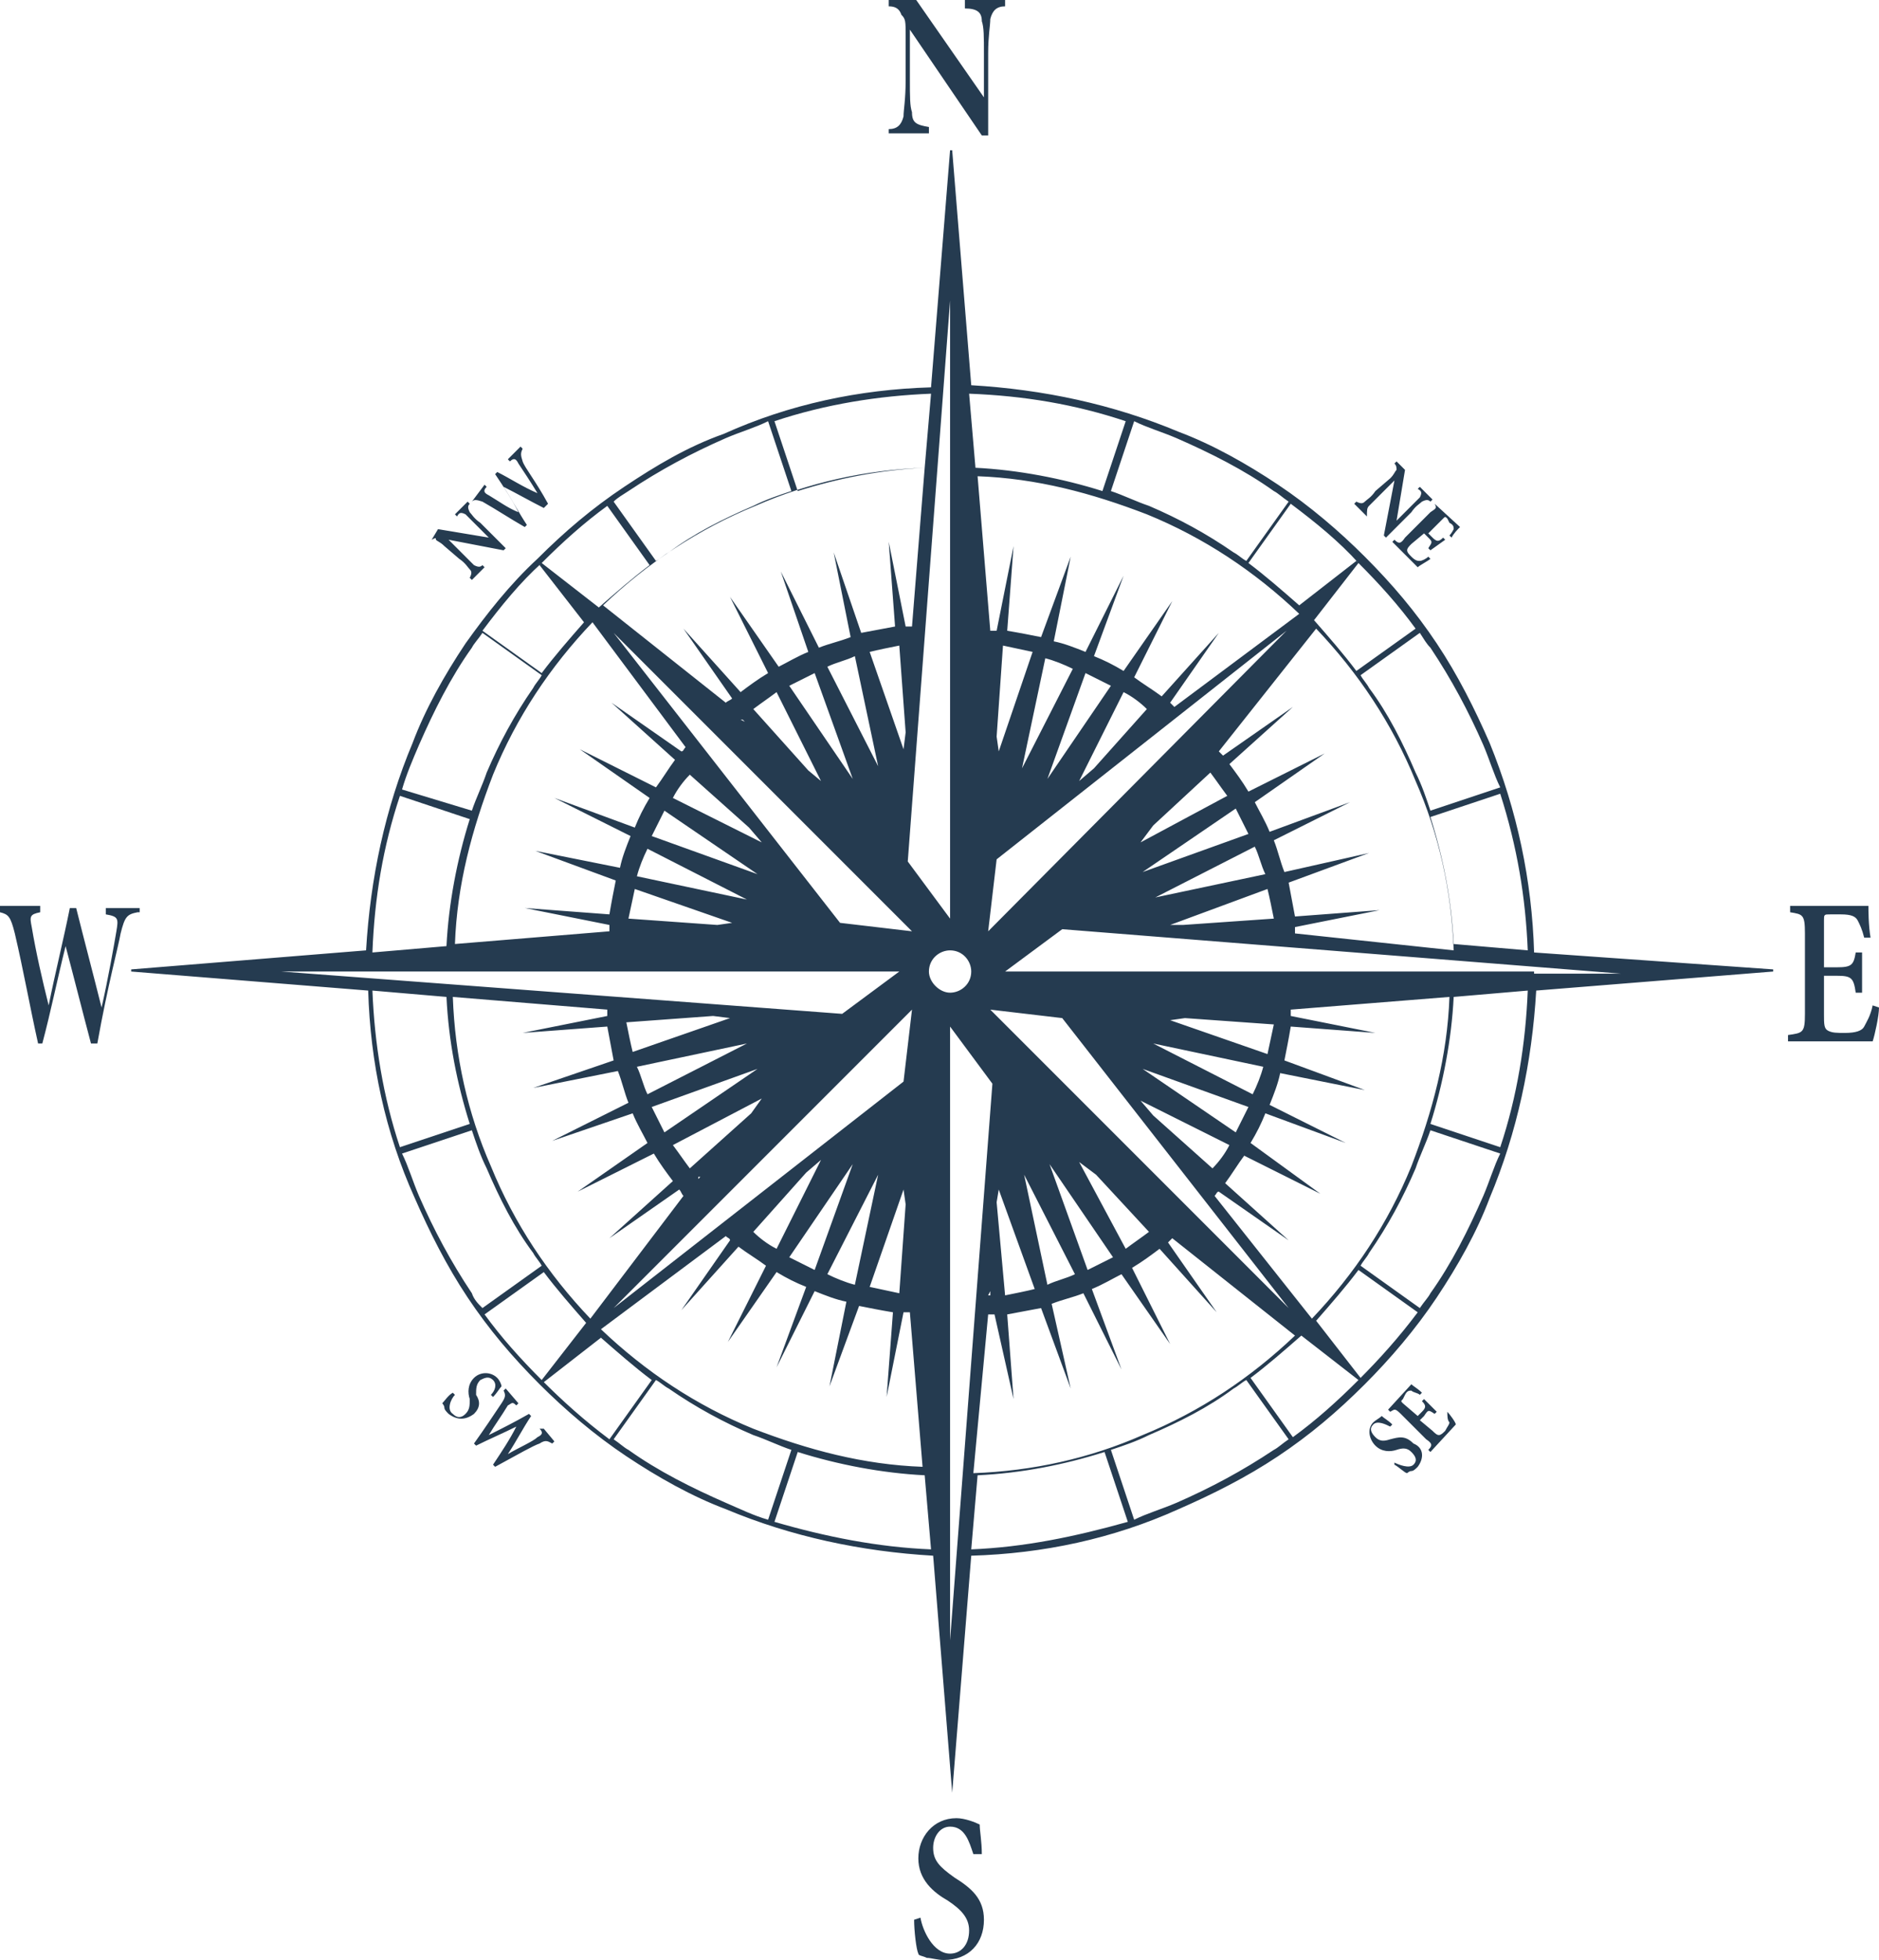 <?xml version="1.0" encoding="utf-8"?>
<!-- Generator: Adobe Illustrator 25.4.0, SVG Export Plug-In . SVG Version: 6.00 Build 0)  -->
<svg version="1.1" id="Layer_1" xmlns="http://www.w3.org/2000/svg" xmlns:xlink="http://www.w3.org/1999/xlink" x="0px" y="0px"
	 viewBox="0 0 88.8 92.6" style="enable-background:new 0 0 88.8 92.6;" xml:space="preserve">
<style type="text/css">
	.st0{fill:#253B50;}
</style>
<path id="Black" class="st0" d="M70.4,35.1c-0.7-1.6-1.5-3.2-2.5-4.7c-1-1.5-2.1-2.8-3.4-4.1c-1.2-1.2-2.6-2.4-4.1-3.4
	c-1.5-1-3.1-1.9-4.7-2.5c-3.1-1.3-6.4-2-9.8-2.2L45,7.1h-0.1L44,18.3c-3.4,0.1-6.7,0.8-9.8,2.2C32.5,21.1,31,22,29.5,23
	c-1.5,1-2.8,2.1-4.1,3.4C24.1,27.6,23,29,22,30.4c-1,1.5-1.9,3.1-2.5,4.7c-1.3,3.1-2,6.4-2.2,9.8L6.2,45.8v0.1l11.2,0.9
	c0.1,3.4,0.8,6.7,2.2,9.8c0.7,1.6,1.5,3.2,2.5,4.7c1,1.5,2.1,2.8,3.4,4.1c1.2,1.2,2.6,2.4,4.1,3.4c1.5,1,3.1,1.9,4.7,2.5
	c3.1,1.3,6.4,2,9.8,2.2l0.9,11.2H45l0.9-11.2c3.4-0.1,6.7-0.8,9.8-2.2c1.6-0.7,3.2-1.5,4.7-2.5c1.5-1,2.8-2.1,4.1-3.4
	c1.2-1.2,2.4-2.6,3.4-4.1c1-1.5,1.9-3.1,2.5-4.7c1.3-3.1,2-6.4,2.2-9.8l11.2-0.9v-0.1L72.5,45C72.4,41.6,71.7,38.3,70.4,35.1z
	 M72.2,44.9l-3.5-0.3c-0.1-2.1-0.5-4.1-1.1-6l3.3-1.1C71.7,40,72.1,42.4,72.2,44.9z M68.5,47.1c-0.1,2.8-0.8,5.4-1.8,8
	c-1.1,2.7-2.7,5.1-4.7,7.2l-4.6-5.8c0.1-0.1,0.1-0.2,0.2-0.2l3.3,2.3l-3-2.7c0.3-0.4,0.6-0.9,0.9-1.3l3.6,1.8L59.1,54
	c0.3-0.5,0.5-0.9,0.7-1.4l3.8,1.4l-3.6-1.8c0.2-0.5,0.4-1,0.5-1.5l4,0.8l-3.8-1.4c0.1-0.5,0.2-1,0.3-1.6l4,0.3l-4-0.8
	c0-0.1,0-0.2,0-0.3L68.5,47.1z M51.8,55.5l2.5,2.7c-0.4,0.3-0.7,0.5-1.1,0.8L51,54.9L51.8,55.5z M54.8,57.8L54.8,57.8
	C54.8,57.8,54.8,57.8,54.8,57.8L54.8,57.8z M49.6,55l3,4.4c-0.4,0.2-0.8,0.4-1.2,0.6L49.6,55z M50.8,60.2c-0.4,0.2-0.9,0.3-1.3,0.5
	l-1.1-5.2L50.8,60.2z M47.2,56.2l1.7,4.7c-0.4,0.1-0.9,0.2-1.4,0.3l-0.4-4.4L47.2,56.2z M46.8,61l0,0.2c0,0,0,0-0.1,0L46.8,61z
	 M46.7,62.1c0.1,0,0.2,0,0.3,0l0.9,4l-0.3-4c0.5-0.1,1.1-0.2,1.6-0.3l1.4,3.8l-0.9-4c0.5-0.2,1-0.3,1.5-0.5l1.8,3.6l-1.4-3.8
	c0.5-0.2,1-0.5,1.4-0.7l2.3,3.3l-1.8-3.6c0.5-0.3,0.9-0.6,1.3-0.9l2.7,3l-2.3-3.3c0.1-0.1,0.1-0.1,0.2-0.2l5.8,4.6
	c-2.1,2-4.5,3.6-7.2,4.7c-2.5,1.1-5.2,1.7-8,1.8L46.7,62.1z M54.5,49.3l5.2,1.1c-0.1,0.4-0.3,0.9-0.5,1.3L54.5,49.3z M59,52.3
	c-0.2,0.4-0.4,0.8-0.6,1.2l-4.4-3L59,52.3z M58.1,54.1c-0.2,0.4-0.5,0.8-0.8,1.1l-2.8-2.5l-0.6-0.7L58.1,54.1z M56.9,55.7
	C56.9,55.7,56.9,55.7,56.9,55.7L56.9,55.7L56.9,55.7z M60.3,47.8l-0.1,0L60.3,47.8C60.3,47.8,60.3,47.8,60.3,47.8z M56,48.1l4.2,0.3
	c-0.1,0.5-0.2,0.9-0.3,1.4l-4.6-1.6L56,48.1z M60.9,61.8L60.9,61.8L46.8,47.7l0,0l3.4,0.4L60.9,61.8z M46.7,44l0.4-3.4l13.7-10.8
	L46.7,44L46.7,44z M27.9,62.3c-2-2.1-3.6-4.5-4.7-7.2c-1.1-2.5-1.7-5.2-1.8-8l7.3,0.6c0,0.1,0,0.2,0,0.3l-4,0.8l4-0.3
	c0.1,0.5,0.2,1.1,0.3,1.6l-3.8,1.3l4-0.8c0.2,0.5,0.3,1,0.5,1.5l-3.6,1.8l3.8-1.3c0.2,0.5,0.5,1,0.7,1.4l-3.3,2.3l3.6-1.8
	c0.3,0.5,0.6,0.9,0.9,1.3l-3,2.7l3.3-2.3c0.1,0.1,0.1,0.2,0.2,0.3L27.9,62.3z M32.4,35.3c-0.1,0.1-0.1,0.2-0.2,0.2l-3.3-2.3l3,2.7
	c-0.3,0.4-0.6,0.9-0.9,1.3l-3.6-1.8l3.3,2.3c-0.3,0.5-0.5,0.9-0.7,1.4l-3.8-1.4l3.6,1.8c-0.2,0.5-0.4,1-0.5,1.5l-4-0.8l3.8,1.4
	c-0.1,0.5-0.2,1-0.3,1.6l-4-0.3l4,0.8c0,0.1,0,0.2,0,0.3l-7.3,0.6c0.1-2.8,0.8-5.4,1.8-8c1.1-2.7,2.7-5.1,4.7-7.2L32.4,35.3z
	 M38.2,36.4l-2.6-2.9c0.4-0.3,0.7-0.5,1.1-0.8l2.1,4.2L38.2,36.4z M35.2,34.1l-0.2-0.1c0,0,0,0,0.1,0L35.2,34.1z M40.3,36.8l-3-4.4
	c0.4-0.2,0.8-0.4,1.2-0.6L40.3,36.8z M39.1,31.5c0.4-0.2,0.9-0.3,1.3-0.5l1.1,5.2L39.1,31.5z M42.7,35.4l-1.6-4.6
	c0.4-0.1,0.9-0.2,1.4-0.3l0.3,4.1L42.7,35.4z M43.1,29.6c-0.1,0-0.2,0-0.3,0l-0.8-4l0.3,4c-0.5,0.1-1.1,0.2-1.6,0.3l-1.3-3.8l0.8,4
	c-0.5,0.2-1,0.3-1.5,0.5l-1.8-3.6l1.3,3.8c-0.5,0.2-1,0.5-1.4,0.7l-2.3-3.3l1.8,3.6c-0.5,0.3-0.9,0.6-1.3,0.9l-2.7-3l2.3,3.3
	c-0.1,0.1-0.2,0.1-0.3,0.2l-5.8-4.6c2.1-2,4.5-3.6,7.2-4.7c2.5-1.1,5.2-1.7,8-1.8L43.1,29.6z M35.3,42.5l-5.2-1.1
	c0.1-0.4,0.3-0.9,0.5-1.3L35.3,42.5z M30.8,39.5c0.2-0.4,0.4-0.8,0.6-1.2l4.4,3L30.8,39.5z M31.8,37.7c0.2-0.4,0.5-0.8,0.8-1.1
	l2.8,2.5l0.6,0.7L31.8,37.7z M33,36C33,36,33,36,33,36L33,36L33,36z M29.6,44l0.1,0L29.6,44C29.5,44,29.6,44,29.6,44z M33.9,43.7
	l-4.2-0.3c0.1-0.5,0.2-0.9,0.3-1.4l4.6,1.6L33.9,43.7z M29,29.9L29,29.9L43.1,44l0,0l-3.4-0.4L29,29.9z M43.1,47.7l-0.4,3.4L29,61.8
	l4.4-4.4h0l0.5-0.5L43.1,47.7L43.1,47.7z M38.1,55.4l0.7-0.6L36.7,59c-0.4-0.2-0.8-0.5-1.1-0.8L38.1,55.4z M35.1,57.8
	C35.1,57.8,35.1,57.8,35.1,57.8L35.1,57.8L35.1,57.8z M40.3,55l-1.8,5c-0.4-0.2-0.8-0.4-1.2-0.6L40.3,55z M41.5,55.5l-1.1,5.2
	c-0.4-0.1-0.9-0.3-1.3-0.5L41.5,55.5z M42.7,56.2l0.1,0.7l-0.3,4.2c-0.5-0.1-0.9-0.2-1.4-0.3L42.7,56.2z M30.6,51.7
	c-0.2-0.4-0.3-0.9-0.5-1.3l5.2-1.1L30.6,51.7z M35.8,50.5l-4.4,3c-0.2-0.4-0.4-0.8-0.6-1.2L35.8,50.5z M36,51.9l-0.5,0.7l-2.9,2.6
	c-0.3-0.4-0.5-0.7-0.8-1.1L36,51.9z M33.1,55.6L33,55.7c0,0,0,0,0-0.1L33.1,55.6z M29.9,49.7c-0.1-0.4-0.2-0.9-0.3-1.4l4.1-0.3
	l0.8,0.1L29.9,49.7z M34.3,58.4c0.1,0.1,0.2,0.1,0.2,0.2l-2.3,3.3l2.7-3c0.4,0.3,0.9,0.6,1.3,0.9l-1.8,3.6l2.3-3.3
	c0.5,0.3,0.9,0.5,1.4,0.7l-1.4,3.8l1.8-3.6c0.5,0.2,1,0.4,1.5,0.5l-0.8,4l1.4-3.8c0.5,0.1,1,0.2,1.6,0.3l-0.3,4l0.8-4
	c0.1,0,0.2,0,0.3,0l0.6,7.3c-2.8-0.1-5.4-0.8-8-1.8c-2.7-1.1-5.1-2.7-7.2-4.7L34.3,58.4z M43,61.2l0-0.1L43,61.2
	C43,61.2,43,61.2,43,61.2z M43.9,45.9c0-0.6,0.5-1,1-1c0.6,0,1,0.5,1,1c0,0.6-0.5,1-1,1C44.4,46.9,43.9,46.4,43.9,45.9z M51.3,31.8
	c0.4,0.2,0.8,0.4,1.2,0.6l-3,4.4L51.3,31.8z M48.3,36.3l1.1-5.2c0.4,0.1,0.9,0.3,1.3,0.5L48.3,36.3z M47.2,35.5l-0.1-0.7l0.3-4.3
	c0.5,0.1,0.9,0.2,1.4,0.3L47.2,35.5z M53.1,32.7c0.4,0.2,0.8,0.5,1.1,0.8l-2.5,2.8L51,36.9L53.1,32.7z M54.8,33.9
	C54.8,33.9,54.8,33.9,54.8,33.9L54.8,33.9L54.8,33.9z M55.5,33.4c-0.1-0.1-0.1-0.1-0.2-0.2l2.3-3.3l-2.7,3c-0.4-0.3-0.9-0.6-1.3-0.9
	l1.8-3.6l-2.3,3.3c-0.5-0.3-0.9-0.5-1.4-0.7l1.4-3.8l-1.8,3.6c-0.5-0.2-1-0.4-1.5-0.5l0.8-4l-1.4,3.8c-0.5-0.1-1-0.2-1.6-0.3l0.3-4
	l-0.8,4c-0.1,0-0.2,0-0.3,0l-0.6-7.3c2.8,0.1,5.4,0.8,8,1.8c2.7,1.1,5.1,2.7,7.2,4.7L55.5,33.4z M46.8,30.5l0,0.1L46.8,30.5
	C46.8,30.5,46.8,30.5,46.8,30.5z M59.3,40c0.2,0.4,0.3,0.9,0.5,1.3l-5.2,1.1L59.3,40z M54,41.2l4.4-3c0.2,0.4,0.4,0.8,0.6,1.2
	L54,41.2z M53.9,39.8l0.6-0.8l2.7-2.5c0.3,0.4,0.5,0.7,0.8,1.1L53.9,39.8z M56.8,36L56.8,36C56.9,36,56.9,36,56.8,36L56.8,36z
	 M59.9,42c0.1,0.4,0.2,0.9,0.3,1.4l-4.3,0.3l-0.6,0L59.9,42z M60.3,43.9C60.3,44,60.3,44,60.3,43.9l-0.2,0L60.3,43.9z M61.2,44.1
	c0-0.1,0-0.2,0-0.3l4-0.8l-4,0.3c-0.1-0.5-0.2-1.1-0.3-1.6l3.8-1.4l-4,0.9c-0.2-0.5-0.3-1-0.5-1.5l3.6-1.8l-3.8,1.4
	c-0.2-0.5-0.5-1-0.7-1.4l3.3-2.3l-3.6,1.8c-0.3-0.5-0.6-0.9-0.9-1.3l3-2.7l-3.3,2.3c-0.1-0.1-0.1-0.1-0.2-0.2l4.6-5.8
	c2,2.1,3.6,4.5,4.7,7.2c1.1,2.5,1.7,5.2,1.8,8L61.2,44.1z M67.6,30.6c1,1.5,1.8,3,2.5,4.6c0.3,0.7,0.5,1.4,0.8,2l-3.3,1.1
	c-0.2-0.6-0.4-1.2-0.7-1.8c-0.6-1.4-1.3-2.8-2.2-4c-0.1-0.2-0.3-0.4-0.4-0.6l2.8-2C67.3,30.2,67.4,30.4,67.6,30.6z M64.2,26.6
	c1,1,1.9,2,2.7,3.1l-2.8,2c-0.6-0.8-1.3-1.6-2-2.4l2.1-2.7l-0.1-0.1l-2.7,2.1c-0.8-0.7-1.6-1.4-2.4-2l2-2.8
	C62.2,24.7,63.3,25.6,64.2,26.6z M55.6,20.7c1.6,0.7,3.2,1.5,4.6,2.5c0.2,0.1,0.4,0.3,0.7,0.5l-2,2.8c-0.2-0.1-0.4-0.3-0.6-0.4
	c-1.3-0.9-2.6-1.6-4-2.2c-0.6-0.2-1.2-0.5-1.8-0.7l1.1-3.3C54.2,20.2,54.9,20.4,55.6,20.7z M53.2,19.9l-1.1,3.3c-1.9-0.6-4-1-6-1.1
	l-0.3-3.5C48.4,18.7,50.8,19.1,53.2,19.9z M44.9,14.2L44.9,14.2l0,4.1v4v7.3v0.9v12.9l0,0l-2-2.7L44.9,14.2z M44,18.6l-0.3,3.5
	c-2.1,0.1-4.1,0.5-6,1.1l-1.1-3.3C39,19.1,41.5,18.7,44,18.6z M29.7,23.2c1.5-1,3-1.8,4.6-2.5c0.7-0.3,1.4-0.5,2-0.8l1.1,3.3
	c-0.6,0.2-1.2,0.4-1.8,0.7c-1.4,0.6-2.8,1.3-4,2.2c-0.2,0.1-0.4,0.3-0.6,0.4l-2-2.8C29.2,23.5,29.4,23.4,29.7,23.2z M25.6,26.6
	c1-1,2-1.9,3.1-2.7l2,2.8c-0.8,0.6-1.6,1.3-2.4,2l-2.7-2.1l-0.1,0.1l2.1,2.7c-0.7,0.8-1.4,1.6-2,2.4l-2.8-2
	C23.7,28.6,24.6,27.5,25.6,26.6z M19.8,35.2c0.7-1.6,1.5-3.2,2.5-4.6c0.1-0.2,0.3-0.4,0.5-0.7l2.8,2c-0.1,0.2-0.3,0.4-0.4,0.6
	c-0.9,1.3-1.6,2.6-2.2,4c-0.2,0.6-0.5,1.2-0.7,1.8L19,37.3C19.2,36.6,19.5,35.9,19.8,35.2z M18.9,37.6l3.3,1.1c-0.6,1.9-1,4-1.1,6
	l-3.5,0.3C17.7,42.4,18.1,40,18.9,37.6z M13.3,45.9h4.1h4h7.3h0.9h12.9l0,0l-2.7,2L13.3,45.9L13.3,45.9z M17.6,46.8l3.5,0.3
	c0.1,2.1,0.5,4.1,1.1,6l-3.3,1.1C18.1,51.8,17.7,49.3,17.6,46.8z M22.3,61.1c-1-1.5-1.8-3-2.5-4.6c-0.3-0.7-0.5-1.4-0.8-2l3.3-1.1
	c0.2,0.6,0.4,1.2,0.7,1.8c0.6,1.4,1.3,2.8,2.2,4c0.1,0.2,0.3,0.4,0.4,0.6l-2.8,2C22.6,61.6,22.4,61.4,22.3,61.1z M25.6,65.2
	c-1-1-1.9-2-2.7-3.1l2.8-2c0.6,0.8,1.3,1.6,2,2.4l-2.1,2.7l0.1,0.1l2.7-2.1c0.8,0.7,1.6,1.4,2.4,2l-2,2.8
	C27.6,67.1,26.6,66.2,25.6,65.2z M34.3,71c-1.6-0.7-3.2-1.5-4.6-2.5c-0.2-0.1-0.4-0.3-0.7-0.5l2-2.8c0.2,0.1,0.4,0.3,0.6,0.4
	c1.3,0.9,2.6,1.6,4,2.2c0.6,0.2,1.2,0.5,1.8,0.7l-1.1,3.3C35.6,71.6,35,71.3,34.3,71z M36.6,71.9l1.1-3.3c1.9,0.6,4,1,6,1.1l0.3,3.5
	C41.5,73.1,39,72.6,36.6,71.9z M44.9,77.5v-4.1v-4v-7.3v-0.9V48.5l0,0l2,2.7L44.9,77.5z M45.9,73.2l0.3-3.5c2.1-0.1,4.1-0.5,6-1.1
	l1.1,3.3C50.8,72.6,48.4,73.1,45.9,73.2z M60.2,68.5c-1.5,1-3,1.8-4.6,2.5c-0.7,0.3-1.4,0.5-2,0.8l-1.1-3.3c0.6-0.2,1.2-0.4,1.8-0.7
	c1.4-0.6,2.8-1.3,4-2.2c0.2-0.1,0.4-0.3,0.6-0.4l2,2.8C60.6,68.2,60.4,68.4,60.2,68.5z M64.2,65.2c-1,1-2,1.9-3.1,2.7l-2-2.8
	c0.8-0.6,1.6-1.3,2.4-2l2.7,2.1l0.1-0.1l-2.1-2.7c0.7-0.8,1.4-1.6,2-2.4l2.8,2C66.1,63.2,65.2,64.2,64.2,65.2z M70.1,56.5
	c-0.7,1.6-1.5,3.2-2.5,4.6c-0.1,0.2-0.3,0.4-0.5,0.7l-2.8-2c0.1-0.2,0.3-0.4,0.4-0.6c0.9-1.3,1.6-2.6,2.2-4c0.2-0.6,0.5-1.2,0.7-1.8
	l3.3,1.1C70.6,55.1,70.4,55.8,70.1,56.5z M70.9,54.2l-3.3-1.1c0.6-1.9,1-4,1.1-6l3.5-0.3C72.1,49.3,71.7,51.8,70.9,54.2z M72.5,45.9
	h-4h-7.3h-0.9H47.5l0,0l2.7-2l26.4,2.1H72.5z M64.6,24.4L64,23.8l0.1-0.1c0.2,0.1,0.3,0.1,0.4,0c0.1-0.1,0.3-0.2,0.5-0.5l0.7-0.6
	c0.2-0.2,0.2-0.3,0.3-0.4c0-0.1,0-0.2-0.1-0.3l0.1-0.1l0.4,0.4L66,24.6l0,0l0.6-0.6c0.3-0.3,0.4-0.4,0.5-0.5
	c0.1-0.2,0.1-0.3-0.1-0.4l0.1-0.1l0.6,0.6l-0.1,0.1c-0.1-0.1-0.2-0.1-0.4,0c-0.1,0.1-0.3,0.2-0.5,0.5l-1.2,1.2l-0.1-0.1l0.5-2.6l0,0
	l-0.7,0.7c-0.3,0.3-0.4,0.4-0.5,0.5C64.6,24,64.6,24.1,64.6,24.4L64.6,24.4z M20.4,25.5L20.4,25.5l0.3-0.5l2.4,0.4l0,0l-0.6-0.6
	c-0.3-0.3-0.4-0.4-0.5-0.5c-0.2-0.1-0.3-0.1-0.4,0.1l-0.1-0.1l0.6-0.6l0.1,0.1c-0.1,0.1-0.1,0.2,0,0.4c0.1,0.1,0.2,0.3,0.5,0.5
	l1.2,1.2L23.8,26l-2.6-0.5l0,0l0.7,0.7c0.3,0.3,0.4,0.4,0.5,0.5c0.2,0.1,0.3,0.1,0.4,0l0.1,0.1l-0.6,0.6l-0.1-0.1
	c0.1-0.2,0.1-0.3,0-0.4c-0.1-0.1-0.2-0.3-0.5-0.5l-0.7-0.6c-0.2-0.2-0.3-0.2-0.4-0.3C20.6,25.4,20.6,25.4,20.4,25.5z M67.8,23.8
	L67.8,23.8l1.2,1.1c-0.1,0.1-0.3,0.3-0.4,0.5l-0.1-0.1c0.1-0.1,0.2-0.3,0.2-0.3c0-0.1,0-0.2-0.2-0.3l-0.1-0.2
	c-0.1-0.1-0.1-0.1-0.2,0l-0.7,0.7l0.2,0.2c0.2,0.2,0.3,0.2,0.5,0l0.1,0.1L67.6,26l-0.1-0.1c0.2-0.3,0.2-0.3,0-0.5l-0.2-0.2l-0.6,0.5
	c-0.1,0.1-0.2,0.2-0.2,0.3c0,0.1,0.1,0.2,0.2,0.3c0.2,0.2,0.3,0.2,0.4,0.2c0.1,0,0.3-0.1,0.4-0.2l0.1,0.1c-0.1,0.1-0.5,0.3-0.6,0.4
	l-1.2-1.2l0.1-0.1c0.2,0.2,0.3,0.2,0.5-0.1l1.2-1.2C67.9,24,67.9,24,67.8,23.8z M22.4,66.8c-0.4,0.3-0.8,0.3-1.2,0
	c-0.1-0.1-0.2-0.2-0.2-0.3c0-0.1-0.1-0.2-0.1-0.2c0.1-0.1,0.3-0.4,0.5-0.5l0.1,0.1c-0.2,0.2-0.4,0.7-0.1,0.9c0.2,0.2,0.4,0.2,0.6,0
	c0.2-0.2,0.2-0.4,0.2-0.7c-0.1-0.3-0.1-0.7,0.2-1c0.3-0.3,0.8-0.3,1.1,0c0.1,0.1,0.2,0.3,0.2,0.4c-0.1,0.1-0.2,0.3-0.4,0.5l-0.1-0.1
	c0.2-0.2,0.3-0.5,0.1-0.7c-0.2-0.2-0.4-0.1-0.6,0c-0.2,0.2-0.2,0.4-0.2,0.7C22.7,66.2,22.7,66.5,22.4,66.8z M22.3,23.7L22.3,23.7
	l0.6-0.8l0.1,0.1c-0.2,0.2-0.1,0.3,0.1,0.4c0.5,0.3,0.9,0.6,1.4,0.8l0,0c-0.3-0.6-0.7-1.2-1.1-1.8l0.1-0.1c0.6,0.3,1.2,0.7,1.9,1
	l0,0c-0.3-0.5-0.7-1.1-0.9-1.4c-0.1-0.2-0.2-0.3-0.4-0.1l-0.1-0.1l0.6-0.6l0.1,0.1c-0.1,0.2-0.1,0.3,0,0.6c0.1,0.3,0.6,0.9,1.2,2
	L25.7,24c-0.6-0.3-1.3-0.7-1.9-1l0,0c0.4,0.6,0.7,1.2,1.1,1.8l-0.1,0.1c-0.7-0.4-1.3-0.8-2-1.2C22.5,23.6,22.4,23.6,22.3,23.7z
	 M67,69.3c-0.1,0.1-0.2,0.2-0.3,0.2c-0.1,0-0.2,0.1-0.2,0.1c-0.1,0-0.4-0.3-0.6-0.4l0-0.1c0.2,0.1,0.7,0.3,0.9,0.1
	c0.2-0.2,0.1-0.4-0.1-0.6c-0.2-0.2-0.4-0.2-0.7-0.1c-0.3,0.1-0.7,0.1-1-0.2c-0.3-0.3-0.4-0.8-0.1-1.1c0.1-0.1,0.3-0.2,0.4-0.3
	c0.1,0.1,0.3,0.2,0.5,0.4l-0.1,0.1c-0.2-0.1-0.6-0.3-0.8-0.1c-0.2,0.2-0.1,0.4,0.1,0.6c0.2,0.2,0.4,0.2,0.7,0.1
	c0.4-0.1,0.7-0.2,1.1,0.2C67.3,68.4,67.3,68.9,67,69.3z M68.4,66.7c0.1,0.1,0.4,0.5,0.4,0.6l-1.2,1.3l-0.1-0.1
	c0.2-0.2,0.2-0.3-0.1-0.5l-1.2-1.2c-0.3-0.3-0.3-0.2-0.5-0.1l-0.1-0.1l1.1-1.2c0.1,0.1,0.3,0.2,0.5,0.4l-0.1,0.1
	c-0.1-0.1-0.3-0.1-0.4-0.2c-0.1,0-0.2,0-0.3,0.2l-0.1,0.2c-0.1,0.1-0.1,0.1,0,0.2l0.7,0.6l0.2-0.2c0.2-0.2,0.2-0.3,0-0.5l0.1-0.1
	l0.6,0.6l-0.1,0.1c-0.3-0.2-0.3-0.2-0.5,0.1l-0.2,0.2l0.6,0.5c0.1,0.1,0.2,0.2,0.3,0.2c0.1,0,0.2-0.1,0.3-0.2
	c0.1-0.2,0.2-0.3,0.2-0.4C68.4,67.1,68.4,66.9,68.4,66.7L68.4,66.7z M25.7,67.5l0.5,0.6l-0.1,0.1c-0.2-0.1-0.3-0.2-0.6,0
	c-0.3,0.1-1,0.5-2.1,1.1l-0.1-0.1c0.4-0.6,0.8-1.2,1.1-1.8l0,0c-0.6,0.3-1.3,0.6-1.9,0.9l-0.1-0.1c0.5-0.7,0.9-1.3,1.3-1.9
	c0.2-0.3,0.2-0.4,0.1-0.6l0.1-0.1l0.6,0.7l-0.1,0.1c-0.2-0.2-0.2-0.1-0.4,0c-0.3,0.5-0.6,0.9-0.9,1.4l0,0c0.6-0.3,1.2-0.6,1.9-1
	l0.1,0.1c-0.4,0.6-0.7,1.2-1.1,1.8l0,0c0.5-0.3,1.2-0.6,1.4-0.8c0.2-0.1,0.3-0.2,0.1-0.4L25.7,67.5z M42,0.3V0h1.3l3.2,4.6h0v-2
	c0-0.9,0-1.3-0.1-1.6c0-0.4-0.2-0.6-0.8-0.6V0h1.9v0.3c-0.4,0-0.6,0.2-0.7,0.6c0,0.3-0.1,0.8-0.1,1.6v3.9h-0.3l-3.4-5h0l0,2.3
	c0,0.9,0,1.3,0.1,1.6c0,0.5,0.2,0.6,0.8,0.7v0.3h-1.9V6.1c0.4,0,0.6-0.2,0.7-0.6c0-0.3,0.1-0.8,0.1-1.7V1.7c0-0.7,0-0.8-0.2-1
	C42.5,0.4,42.3,0.3,42,0.3z M88.8,47.6c0,0.4-0.2,1.3-0.3,1.6h-4v-0.3c0.7-0.1,0.8-0.1,0.8-1v-3.8c0-0.9-0.1-0.9-0.7-1v-0.3h3.7
	c0,0.2,0,0.9,0.1,1.5l-0.3,0c-0.1-0.4-0.2-0.6-0.3-0.8c-0.1-0.2-0.3-0.3-0.8-0.3h-0.5c-0.3,0-0.3,0-0.3,0.3v2.2h0.6
	c0.7,0,0.8-0.1,0.9-0.7h0.3v1.9h-0.3c-0.1-0.7-0.2-0.8-0.9-0.8h-0.6v1.8c0,0.5,0,0.7,0.2,0.8c0.2,0.1,0.4,0.1,0.8,0.1
	c0.5,0,0.8-0.1,0.9-0.3c0.1-0.2,0.3-0.5,0.4-1L88.8,47.6z M46.5,90.7c0,1.1-0.7,1.9-1.9,1.9c-0.3,0-0.6-0.1-0.8-0.1
	c-0.2-0.1-0.4-0.1-0.4-0.2c-0.1-0.2-0.2-1.1-0.2-1.6l0.3-0.1c0.1,0.6,0.6,1.7,1.4,1.7c0.5,0,0.9-0.4,0.9-1.1c0-0.6-0.4-1-1-1.4
	c-0.7-0.4-1.4-1-1.4-2c0-1,0.7-1.9,1.8-1.9c0.4,0,0.9,0.2,1.1,0.3c0,0.3,0.1,0.8,0.1,1.4L46,87.6c-0.2-0.6-0.4-1.3-1.1-1.3
	c-0.5,0-0.8,0.5-0.8,1c0,0.6,0.3,0.9,1,1.4C45.9,89.2,46.5,89.7,46.5,90.7z M6.5,43.1c-0.5,0.1-0.6,0.2-0.8,1
	c-0.1,0.6-0.6,2.4-1.1,5.2H4.3c-0.4-1.5-0.8-3.1-1.2-4.6h0c-0.4,1.6-0.7,3.1-1.1,4.6H1.8c-0.4-1.8-0.7-3.5-1.1-5.2
	c-0.2-0.8-0.3-0.9-0.7-1v-0.3h1.9v0.3c-0.5,0.1-0.5,0.2-0.4,0.7c0.2,1.2,0.5,2.5,0.8,3.7h0c0.3-1.5,0.7-3.1,1-4.6h0.3
	c0.4,1.6,0.8,3.1,1.2,4.7h0c0.3-1.3,0.6-3,0.7-3.6c0.1-0.6,0.1-0.7-0.5-0.8v-0.3h1.6V43.1z"/>
</svg>
